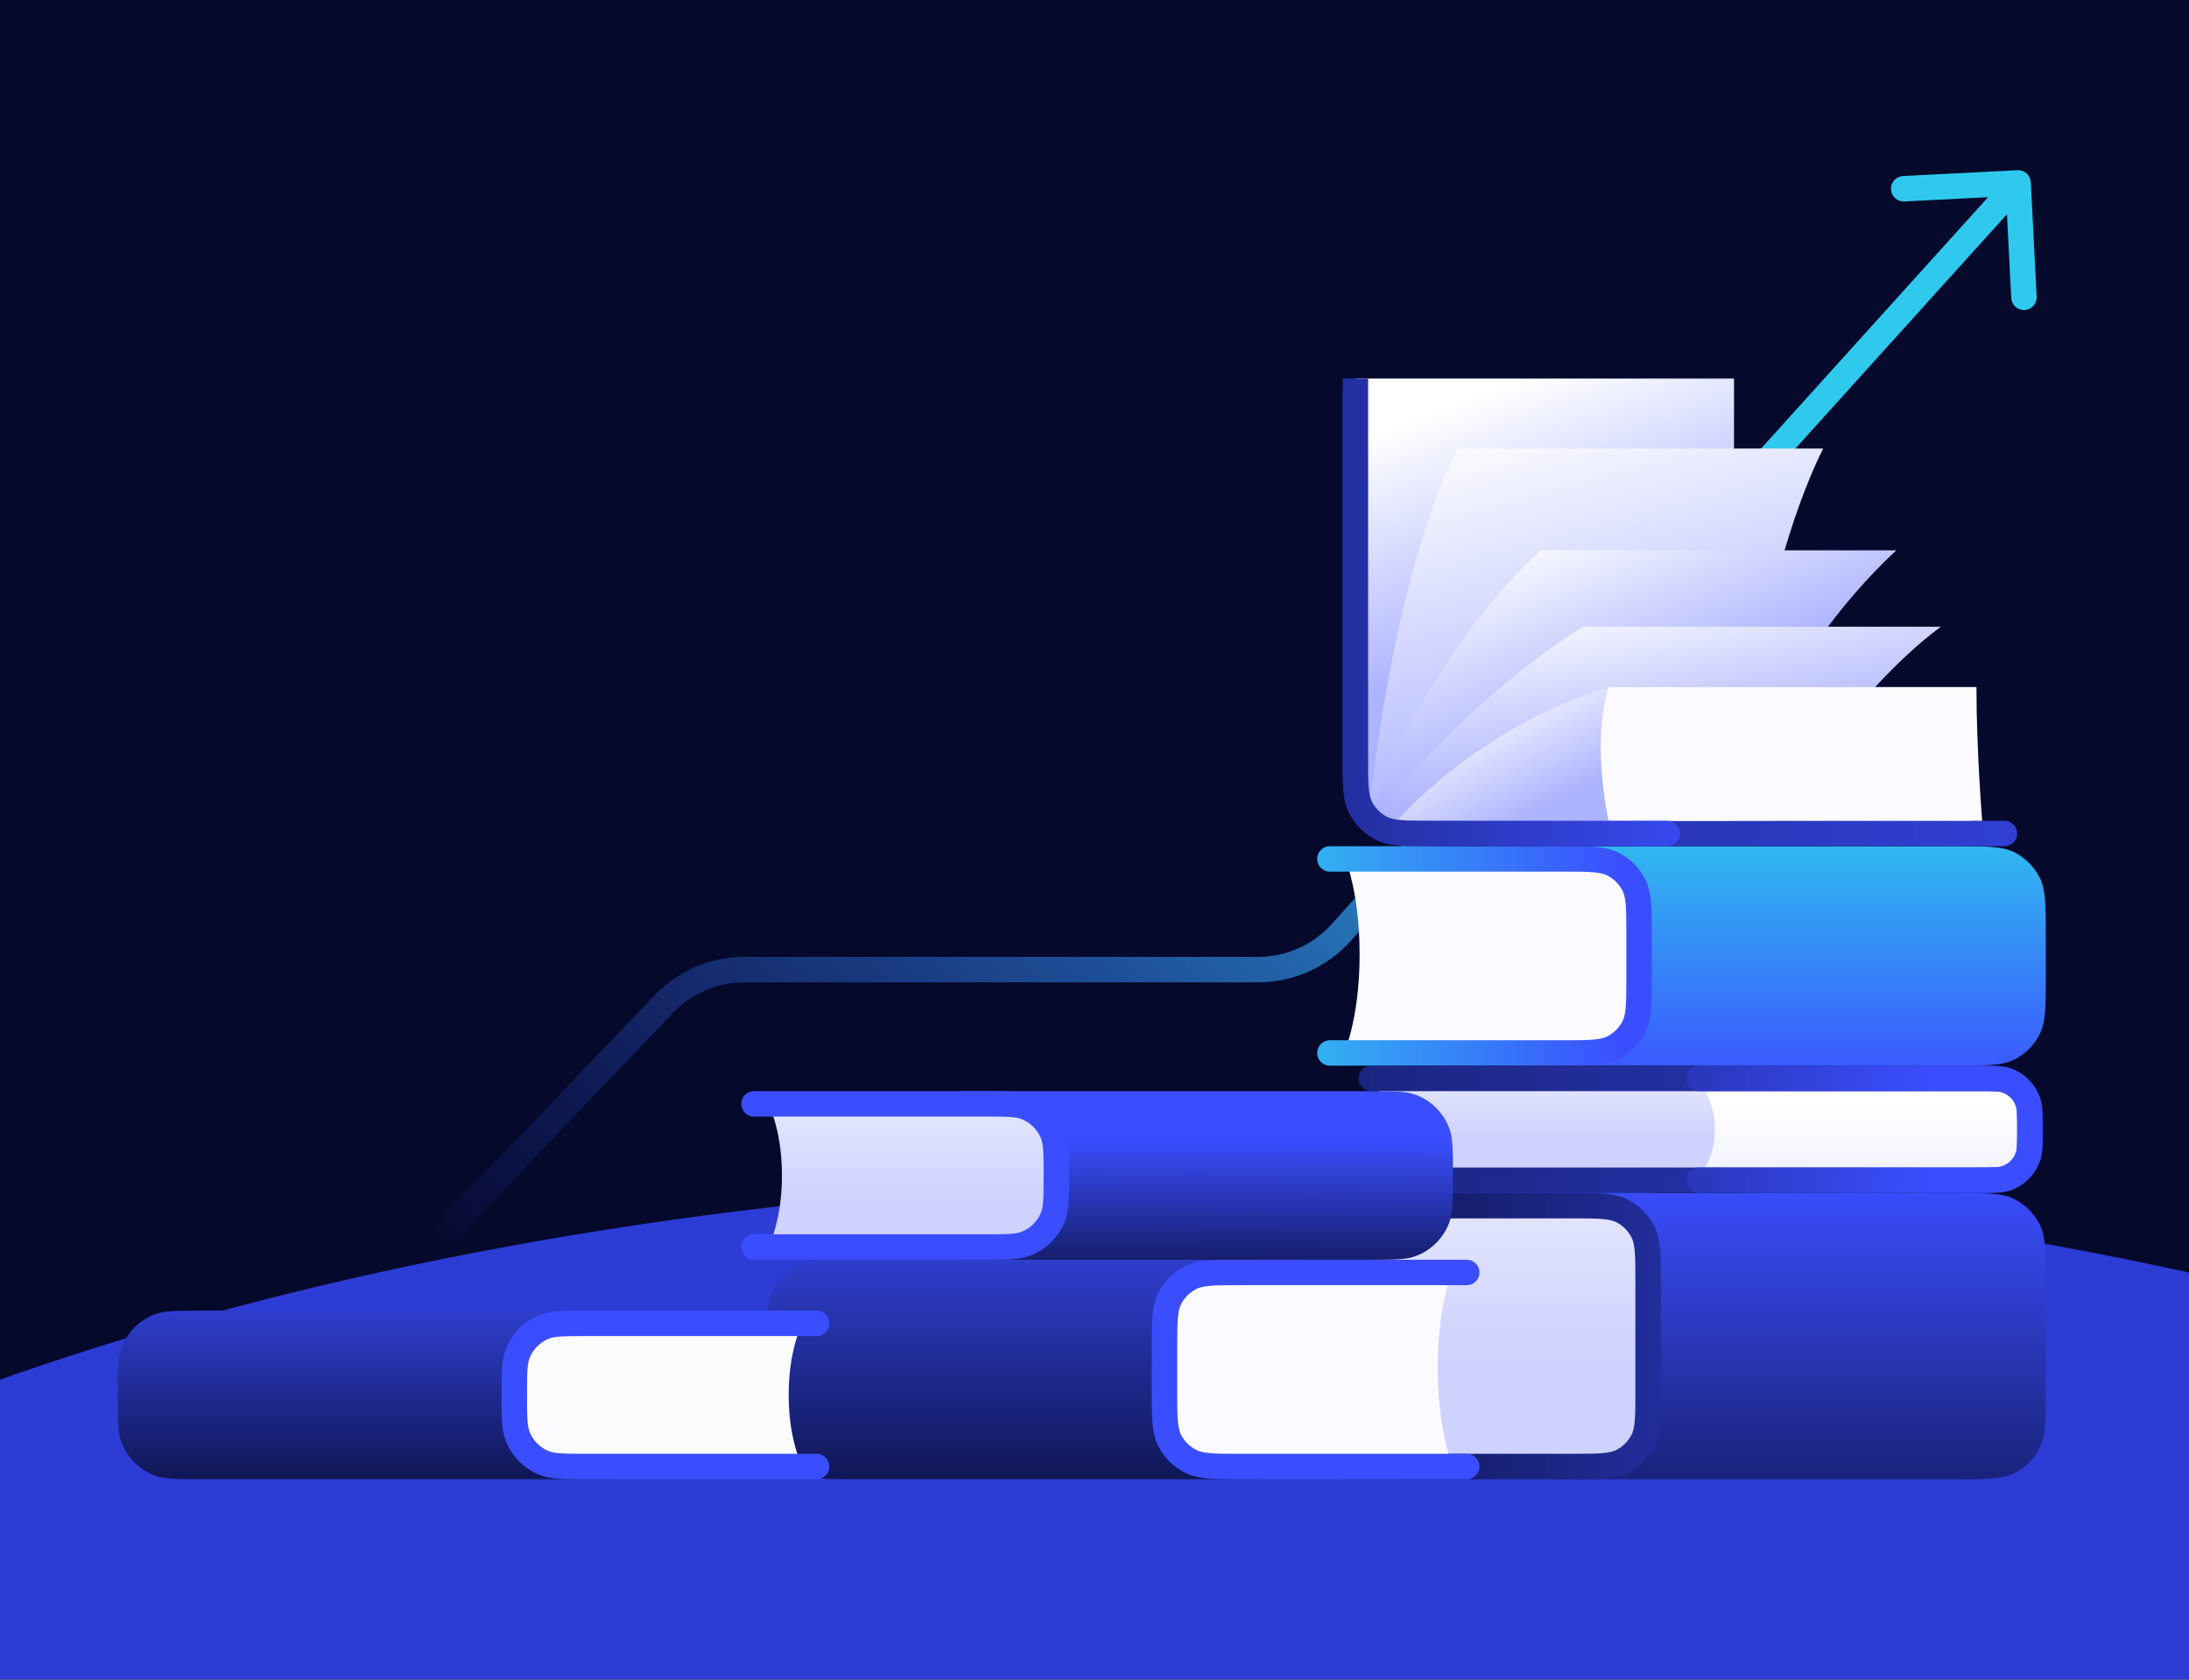<svg width="688" height="528" viewBox="0 0 688 528" fill="none" xmlns="http://www.w3.org/2000/svg">
<g clip-path="url(#clip0_9447_85278)">
<rect width="688" height="528" fill="#05092C"/>
<g filter="url(#filter0_f_9447_85278)">
<ellipse cx="403.441" cy="682.758" rx="668" ry="312.5" fill="#2C3CD5"/>
</g>
<path d="M488 375H614.2C624.281 375 629.321 375 633.172 376.962C636.559 378.688 639.312 381.441 641.038 384.828C643 388.679 643 393.719 643 403.8V436.2C643 446.281 643 451.321 641.038 455.172C639.312 458.559 636.559 461.312 633.172 463.038C629.321 465 624.281 465 614.2 465H488L488 375Z" fill="url(#paint0_linear_9447_85278)"/>
<path d="M426.467 375.623L489.667 375.623C499.748 375.623 504.788 375.623 508.639 377.585C512.026 379.311 514.779 382.064 516.505 385.451C518.467 389.302 518.467 394.342 518.467 404.423V435.577C518.467 445.658 518.467 450.699 516.505 454.549C514.779 457.936 512.026 460.69 508.639 462.416C504.788 464.378 499.748 464.378 489.667 464.378H426.467C426.467 464.378 431.772 449.306 431.772 420C431.772 390.695 426.467 375.623 426.467 375.623Z" fill="url(#paint1_linear_9447_85278)"/>
<path d="M423 379L494 379C502.401 379 506.601 379 509.81 380.635C512.632 382.073 514.927 384.368 516.365 387.19C518 390.399 518 394.599 518 403V437C518 445.401 518 449.601 516.365 452.81C514.927 455.632 512.632 457.927 509.81 459.365C506.601 461 502.401 461 494 461H423" stroke="url(#paint2_linear_9447_85278)" stroke-width="8" stroke-linecap="round"/>
<path d="M396 396H269.8C259.719 396 254.679 396 250.828 397.962C247.441 399.688 244.688 402.441 242.962 405.828C241 409.679 241 414.719 241 424.8V436.2C241 446.281 241 451.321 242.962 455.172C244.688 458.559 247.441 461.312 250.828 463.038C254.679 465 259.719 465 269.8 465H396L396 396Z" fill="url(#paint3_linear_9447_85278)"/>
<path d="M457.185 397.642L393.985 397.642C383.904 397.642 378.863 397.642 375.013 399.603C371.626 401.329 368.872 404.083 367.146 407.47C365.185 411.32 365.185 416.361 365.185 426.442V433.559C365.185 443.64 365.185 448.68 367.146 452.531C368.872 455.917 371.626 458.671 375.013 460.397C378.863 462.359 383.904 462.359 393.985 462.359H457.185C457.185 462.359 451.879 451.369 451.879 430C451.879 408.631 457.185 397.642 457.185 397.642Z" fill="#FBFBFF"/>
<path d="M461 400L390 400C381.599 400 377.399 400 374.19 401.635C371.368 403.073 369.073 405.368 367.635 408.19C366 411.399 366 415.599 366 424V437C366 445.401 366 449.601 367.635 452.81C369.073 455.632 371.368 457.927 374.19 459.365C377.399 461 381.599 461 390 461H461" stroke="#3B4EFF" stroke-width="8" stroke-linecap="round"/>
<path d="M138.61 383.025C137.083 384.621 137.139 387.153 138.735 388.68C140.331 390.207 142.863 390.151 144.39 388.555L138.61 383.025ZM638.285 57.296C638.172 55.09 636.292 53.393 634.086 53.505L598.133 55.339C595.926 55.451 594.229 57.331 594.342 59.537C594.454 61.744 596.334 63.441 598.54 63.328L630.499 61.699L632.129 93.657C632.241 95.863 634.121 97.561 636.327 97.448C638.533 97.336 640.231 95.456 640.118 93.249L638.285 57.296ZM421.424 293.246L424.393 295.927L421.424 293.246ZM141.5 385.79L144.39 388.555L211.553 318.359L208.663 315.593L205.773 312.828L138.61 383.025L141.5 385.79ZM233.952 304.79V308.79H395.446V304.79V300.79H233.952V304.79ZM421.424 293.246L424.393 295.927L637.259 60.181L634.29 57.5L631.321 54.819L418.455 290.565L421.424 293.246ZM395.446 304.79V308.79C406.48 308.79 416.998 304.116 424.393 295.927L421.424 293.246L418.455 290.565C412.577 297.075 404.217 300.79 395.446 300.79V304.79ZM208.663 315.593L211.553 318.359C217.401 312.247 225.493 308.79 233.952 308.79V304.79V300.79C223.31 300.79 213.13 305.139 205.773 312.828L208.663 315.593Z" fill="url(#paint4_linear_9447_85278)"/>
<path d="M484.478 266H614.2C624.281 266 629.322 266 633.172 267.962C636.559 269.688 639.313 272.441 641.038 275.828C643 279.679 643 284.719 643 294.8V306.2C643 316.281 643 321.321 641.038 325.172C639.313 328.559 636.559 331.312 633.172 333.038C629.322 335 624.281 335 614.2 335H484.478L484.478 266Z" fill="url(#paint5_linear_9447_85278)"/>
<path d="M421.902 267.642L487.193 267.642C497.274 267.642 502.315 267.642 506.165 269.603C509.552 271.329 512.306 274.083 514.031 277.47C515.993 281.32 515.993 286.361 515.993 296.442V303.559C515.993 313.64 515.993 318.68 514.031 322.531C512.306 325.917 509.552 328.671 506.165 330.397C502.315 332.359 497.274 332.359 487.193 332.359H421.902C421.902 332.359 427.329 321.369 427.329 300C427.329 278.631 421.902 267.642 421.902 267.642Z" fill="#FBFBFF"/>
<path d="M418 270L491.159 270C499.56 270 503.76 270 506.969 271.635C509.791 273.073 512.086 275.368 513.524 278.19C515.159 281.399 515.159 285.599 515.159 294V307C515.159 315.401 515.159 319.601 513.524 322.81C512.086 325.632 509.791 327.927 506.969 329.365C503.76 331 499.56 331 491.159 331H418" stroke="url(#paint6_linear_9447_85278)" stroke-width="8" stroke-linecap="round"/>
<path d="M192 412H63.5C55.582 412 51.623 412 48.476 413.224C43.773 415.053 40.053 418.773 38.224 423.476C37 426.623 37 430.582 37 438.5C37 446.418 37 450.377 38.224 453.524C40.053 458.227 43.773 461.947 48.476 463.776C51.623 465 55.582 465 63.5 465H192L192 412Z" fill="url(#paint7_linear_9447_85278)"/>
<path d="M253.186 414L185.686 414C179.639 414 176.616 414 174.149 414.719C168.243 416.44 163.626 421.058 161.905 426.963C161.186 429.43 161.186 432.453 161.186 438.5C161.186 444.547 161.186 447.57 161.905 450.037C163.626 455.942 168.243 460.56 174.149 462.281C176.616 463 179.639 463 185.686 463H253.186C253.186 463 247.88 454.679 247.88 438.5C247.88 422.321 253.186 414 253.186 414Z" fill="#FCFCFF"/>
<path d="M256.652 416L184.152 416C177.163 416 173.669 416 170.912 417.142C167.237 418.664 164.317 421.584 162.794 425.26C161.652 428.016 161.652 431.511 161.652 438.5V438.5C161.652 445.489 161.652 448.984 162.794 451.74C164.317 455.416 167.237 458.336 170.912 459.858C173.669 461 177.163 461 184.152 461H256.652" stroke="#3B4EFF" stroke-width="8" stroke-linecap="round"/>
<path d="M430 339L532 339C540.837 339 548 346.163 548 355C548 363.837 540.837 371 532 371H430C430 371 436.805 365.566 436.805 355C436.805 344.434 430 339 430 339Z" fill="url(#paint8_linear_9447_85278)"/>
<path d="M533 339L621 339C629.837 339 637 346.163 637 355C637 363.837 629.837 371 621 371H533C533 371 538.998 365.566 538.998 355C538.998 344.434 533 339 533 339Z" fill="url(#paint9_linear_9447_85278)"/>
<path d="M431 339L622 339C626.656 339 628.985 339 630.844 339.694C633.833 340.809 636.191 343.167 637.306 346.156C638 348.015 638 350.344 638 355V355C638 359.656 638 361.985 637.306 363.844C636.191 366.833 633.833 369.191 630.844 370.306C628.985 371 626.656 371 622 371H431" stroke="url(#paint10_linear_9447_85278)" stroke-width="8" stroke-linecap="round"/>
<path d="M534 339L622 339C626.656 339 628.985 339 630.844 339.694C633.833 340.809 636.191 343.167 637.306 346.156C638 348.015 638 350.344 638 355V355C638 359.656 638 361.985 637.306 363.844C636.191 366.833 633.833 369.191 630.844 370.306C628.985 371 626.656 371 622 371H534" stroke="url(#paint11_linear_9447_85278)" stroke-width="8" stroke-linecap="round"/>
<path d="M301.652 343H430.152C438.07 343 442.029 343 445.176 344.224C449.88 346.053 453.599 349.773 455.428 354.476C456.652 357.623 456.652 361.582 456.652 369.5C456.652 377.418 456.652 381.377 455.428 384.524C453.599 389.227 449.88 392.947 445.176 394.776C442.029 396 438.07 396 430.152 396H301.652L301.652 343Z" fill="url(#paint12_linear_9447_85278)"/>
<path d="M240.467 345L307.967 345C314.013 345 317.037 345 319.504 345.719C325.409 347.44 330.026 352.058 331.748 357.963C332.467 360.43 332.467 363.453 332.467 369.5C332.467 375.547 332.467 378.57 331.748 381.037C330.026 386.942 325.409 391.56 319.504 393.281C317.037 394 314.013 394 307.967 394H240.467C240.467 394 245.772 385.679 245.772 369.5C245.772 353.321 240.467 345 240.467 345Z" fill="url(#paint13_linear_9447_85278)"/>
<path d="M237 347L309.5 347C316.489 347 319.984 347 322.74 348.142C326.416 349.664 329.336 352.584 330.858 356.26C332 359.016 332 362.511 332 369.5V369.5C332 376.489 332 379.984 330.858 382.74C329.336 386.416 326.416 389.336 322.74 390.858C319.984 392 316.489 392 309.5 392H237" stroke="#3B4EFF" stroke-width="8" stroke-linecap="round"/>
<path d="M426 123V238C426 246.401 426 250.601 427.635 253.81C429.073 256.632 431.368 258.927 434.19 260.365C437.399 262 441.599 262 450 262H630" stroke="url(#paint14_linear_9447_85278)" stroke-width="8" stroke-linecap="round"/>
<rect x="426" y="119" width="119" height="139" fill="url(#paint15_linear_9447_85278)"/>
<path d="M457.999 141H572.998C551.498 184.5 544.999 258 544.999 258H430C430 258 436.499 184.5 457.999 141Z" fill="url(#paint16_linear_9447_85278)"/>
<path d="M596 173H484.173C445.904 208.57 430 258 430 258H541.827C541.827 258 557.731 208.57 596 173Z" fill="url(#paint17_linear_9447_85278)"/>
<path d="M610 197H497.5C456.5 222.948 432 258 432 258H558C558 258 581.5 218.163 610 197Z" fill="url(#paint18_linear_9447_85278)"/>
<path d="M621 216L505.641 216C464.598 228.369 439 258 439 258H619.503C619.503 258 617.506 232.154 621 216Z" fill="url(#paint19_linear_9447_85278)"/>
<path d="M621.196 216L505.601 216C500 234 505.601 258 505.601 258H623C623 258 621.196 236 621.196 216Z" fill="#FBFBFF"/>
<path d="M422 123V119H430V123H422ZM524 258C526.209 258 528 259.791 528 262C528 264.209 526.209 266 524 266V258ZM427.635 253.81L431.199 251.994L427.635 253.81ZM434.19 260.365L436.006 256.801L434.19 260.365ZM426 123H430V238H426H422V123H426ZM450 262V258H524V262V266H450V262ZM426 238H430C430 242.266 430.003 245.226 430.191 247.526C430.375 249.78 430.717 251.047 431.199 251.994L427.635 253.81L424.071 255.626C422.918 253.364 422.442 250.926 422.218 248.178C421.997 245.476 422 242.134 422 238H426ZM450 262V266C445.866 266 442.524 266.003 439.822 265.782C437.074 265.558 434.636 265.082 432.374 263.929L434.19 260.365L436.006 256.801C436.953 257.283 438.22 257.625 440.474 257.809C442.774 257.997 445.734 258 450 258V262ZM427.635 253.81L431.199 251.994C432.254 254.064 433.936 255.746 436.006 256.801L434.19 260.365L432.374 263.929C428.799 262.108 425.892 259.201 424.071 255.626L427.635 253.81Z" fill="url(#paint20_linear_9447_85278)"/>
</g>
<defs>
<filter id="filter0_f_9447_85278" x="-545.659" y="89.158" width="1898.2" height="1187.2" filterUnits="userSpaceOnUse" color-interpolation-filters="sRGB">
<feFlood flood-opacity="0" result="BackgroundImageFix"/>
<feBlend mode="normal" in="SourceGraphic" in2="BackgroundImageFix" result="shape"/>
<feGaussianBlur stdDeviation="140.55" result="effect1_foregroundBlur_9447_85278"/>
</filter>
<linearGradient id="paint0_linear_9447_85278" x1="565.5" y1="333.396" x2="565.5" y2="521.887" gradientUnits="userSpaceOnUse">
<stop offset="0.2" stop-color="#3B4EFF"/>
<stop offset="1" stop-color="#05092C"/>
</linearGradient>
<linearGradient id="paint1_linear_9447_85278" x1="472.467" y1="314.944" x2="472.467" y2="464.378" gradientUnits="userSpaceOnUse">
<stop stop-color="white"/>
<stop offset="0.749" stop-color="#CED2FE"/>
</linearGradient>
<linearGradient id="paint2_linear_9447_85278" x1="368" y1="420" x2="660" y2="420" gradientUnits="userSpaceOnUse">
<stop stop-color="#05092C"/>
<stop offset="1" stop-color="#3B4EFF"/>
</linearGradient>
<linearGradient id="paint3_linear_9447_85278" x1="318.5" y1="367.5" x2="318.5" y2="488.5" gradientUnits="userSpaceOnUse">
<stop stop-color="#3B4EFF"/>
<stop offset="1" stop-color="#05092C"/>
</linearGradient>
<linearGradient id="paint4_linear_9447_85278" x1="389.5" y1="82" x2="116" y2="386" gradientUnits="userSpaceOnUse">
<stop stop-color="#30C9EE"/>
<stop offset="1" stop-color="#3B4EFF" stop-opacity="0"/>
</linearGradient>
<linearGradient id="paint5_linear_9447_85278" x1="563.739" y1="229" x2="563.739" y2="390.5" gradientUnits="userSpaceOnUse">
<stop offset="0.15" stop-color="#30C9EE"/>
<stop offset="0.711" stop-color="#3B4EFF"/>
</linearGradient>
<linearGradient id="paint6_linear_9447_85278" x1="389.5" y1="301" x2="531.5" y2="301" gradientUnits="userSpaceOnUse">
<stop stop-color="#30C9EE"/>
<stop offset="0.849" stop-color="#3B4EFF"/>
</linearGradient>
<linearGradient id="paint7_linear_9447_85278" x1="114.5" y1="390.109" x2="114.5" y2="483.051" gradientUnits="userSpaceOnUse">
<stop stop-color="#3B4EFF"/>
<stop offset="1" stop-color="#05092C"/>
</linearGradient>
<linearGradient id="paint8_linear_9447_85278" x1="489" y1="317.122" x2="489" y2="371" gradientUnits="userSpaceOnUse">
<stop stop-color="white"/>
<stop offset="0.749" stop-color="#CED2FE"/>
</linearGradient>
<linearGradient id="paint9_linear_9447_85278" x1="585" y1="317.122" x2="585" y2="444" gradientUnits="userSpaceOnUse">
<stop offset="0.241" stop-color="white"/>
<stop offset="0.8" stop-color="#CED2FE"/>
</linearGradient>
<linearGradient id="paint10_linear_9447_85278" x1="157.5" y1="355" x2="826.5" y2="355" gradientUnits="userSpaceOnUse">
<stop offset="0.005" stop-color="#05092C"/>
<stop offset="1" stop-color="#3B4EFF"/>
</linearGradient>
<linearGradient id="paint11_linear_9447_85278" x1="371.5" y1="355" x2="634.232" y2="355" gradientUnits="userSpaceOnUse">
<stop stop-color="#05092C"/>
<stop offset="0.9" stop-color="#3B4EFF"/>
</linearGradient>
<linearGradient id="paint12_linear_9447_85278" x1="379.152" y1="343" x2="379" y2="413" gradientUnits="userSpaceOnUse">
<stop offset="0.212" stop-color="#3B4EFF"/>
<stop offset="1" stop-color="#05092C"/>
</linearGradient>
<linearGradient id="paint13_linear_9447_85278" x1="286.467" y1="311.5" x2="286.467" y2="394" gradientUnits="userSpaceOnUse">
<stop stop-color="white"/>
<stop offset="0.8" stop-color="#CED2FE"/>
</linearGradient>
<linearGradient id="paint14_linear_9447_85278" x1="805.768" y1="192.5" x2="-10.5" y2="192.5" gradientUnits="userSpaceOnUse">
<stop stop-color="#3B4EFF"/>
<stop offset="1" stop-color="#05092C"/>
</linearGradient>
<linearGradient id="paint15_linear_9447_85278" x1="457.102" y1="106.451" x2="511.228" y2="248.174" gradientUnits="userSpaceOnUse">
<stop offset="0.127" stop-color="white"/>
<stop offset="0.635" stop-color="#ACB3FF"/>
</linearGradient>
<linearGradient id="paint16_linear_9447_85278" x1="465.999" y1="104" x2="507.999" y2="258" gradientUnits="userSpaceOnUse">
<stop offset="0.171" stop-color="white"/>
<stop offset="0.916" stop-color="#ACB3FF"/>
</linearGradient>
<linearGradient id="paint17_linear_9447_85278" x1="492.125" y1="146.12" x2="524.468" y2="226.524" gradientUnits="userSpaceOnUse">
<stop offset="0.171" stop-color="white"/>
<stop offset="0.916" stop-color="#ACB3FF"/>
</linearGradient>
<linearGradient id="paint18_linear_9447_85278" x1="497.5" y1="171.402" x2="515.187" y2="264.161" gradientUnits="userSpaceOnUse">
<stop offset="0.171" stop-color="white"/>
<stop offset="0.763" stop-color="#ACB3FF"/>
</linearGradient>
<linearGradient id="paint19_linear_9447_85278" x1="470" y1="143" x2="538.234" y2="278.3" gradientUnits="userSpaceOnUse">
<stop offset="0.431" stop-color="white"/>
<stop offset="0.701" stop-color="#ACB3FF"/>
</linearGradient>
<linearGradient id="paint20_linear_9447_85278" x1="608.438" y1="192.5" x2="271.562" y2="192.5" gradientUnits="userSpaceOnUse">
<stop offset="0.176" stop-color="#3B4EFF"/>
<stop offset="1" stop-color="#05092C"/>
</linearGradient>
<clipPath id="clip0_9447_85278">
<rect width="688" height="528" fill="white"/>
</clipPath>
</defs>
</svg>

